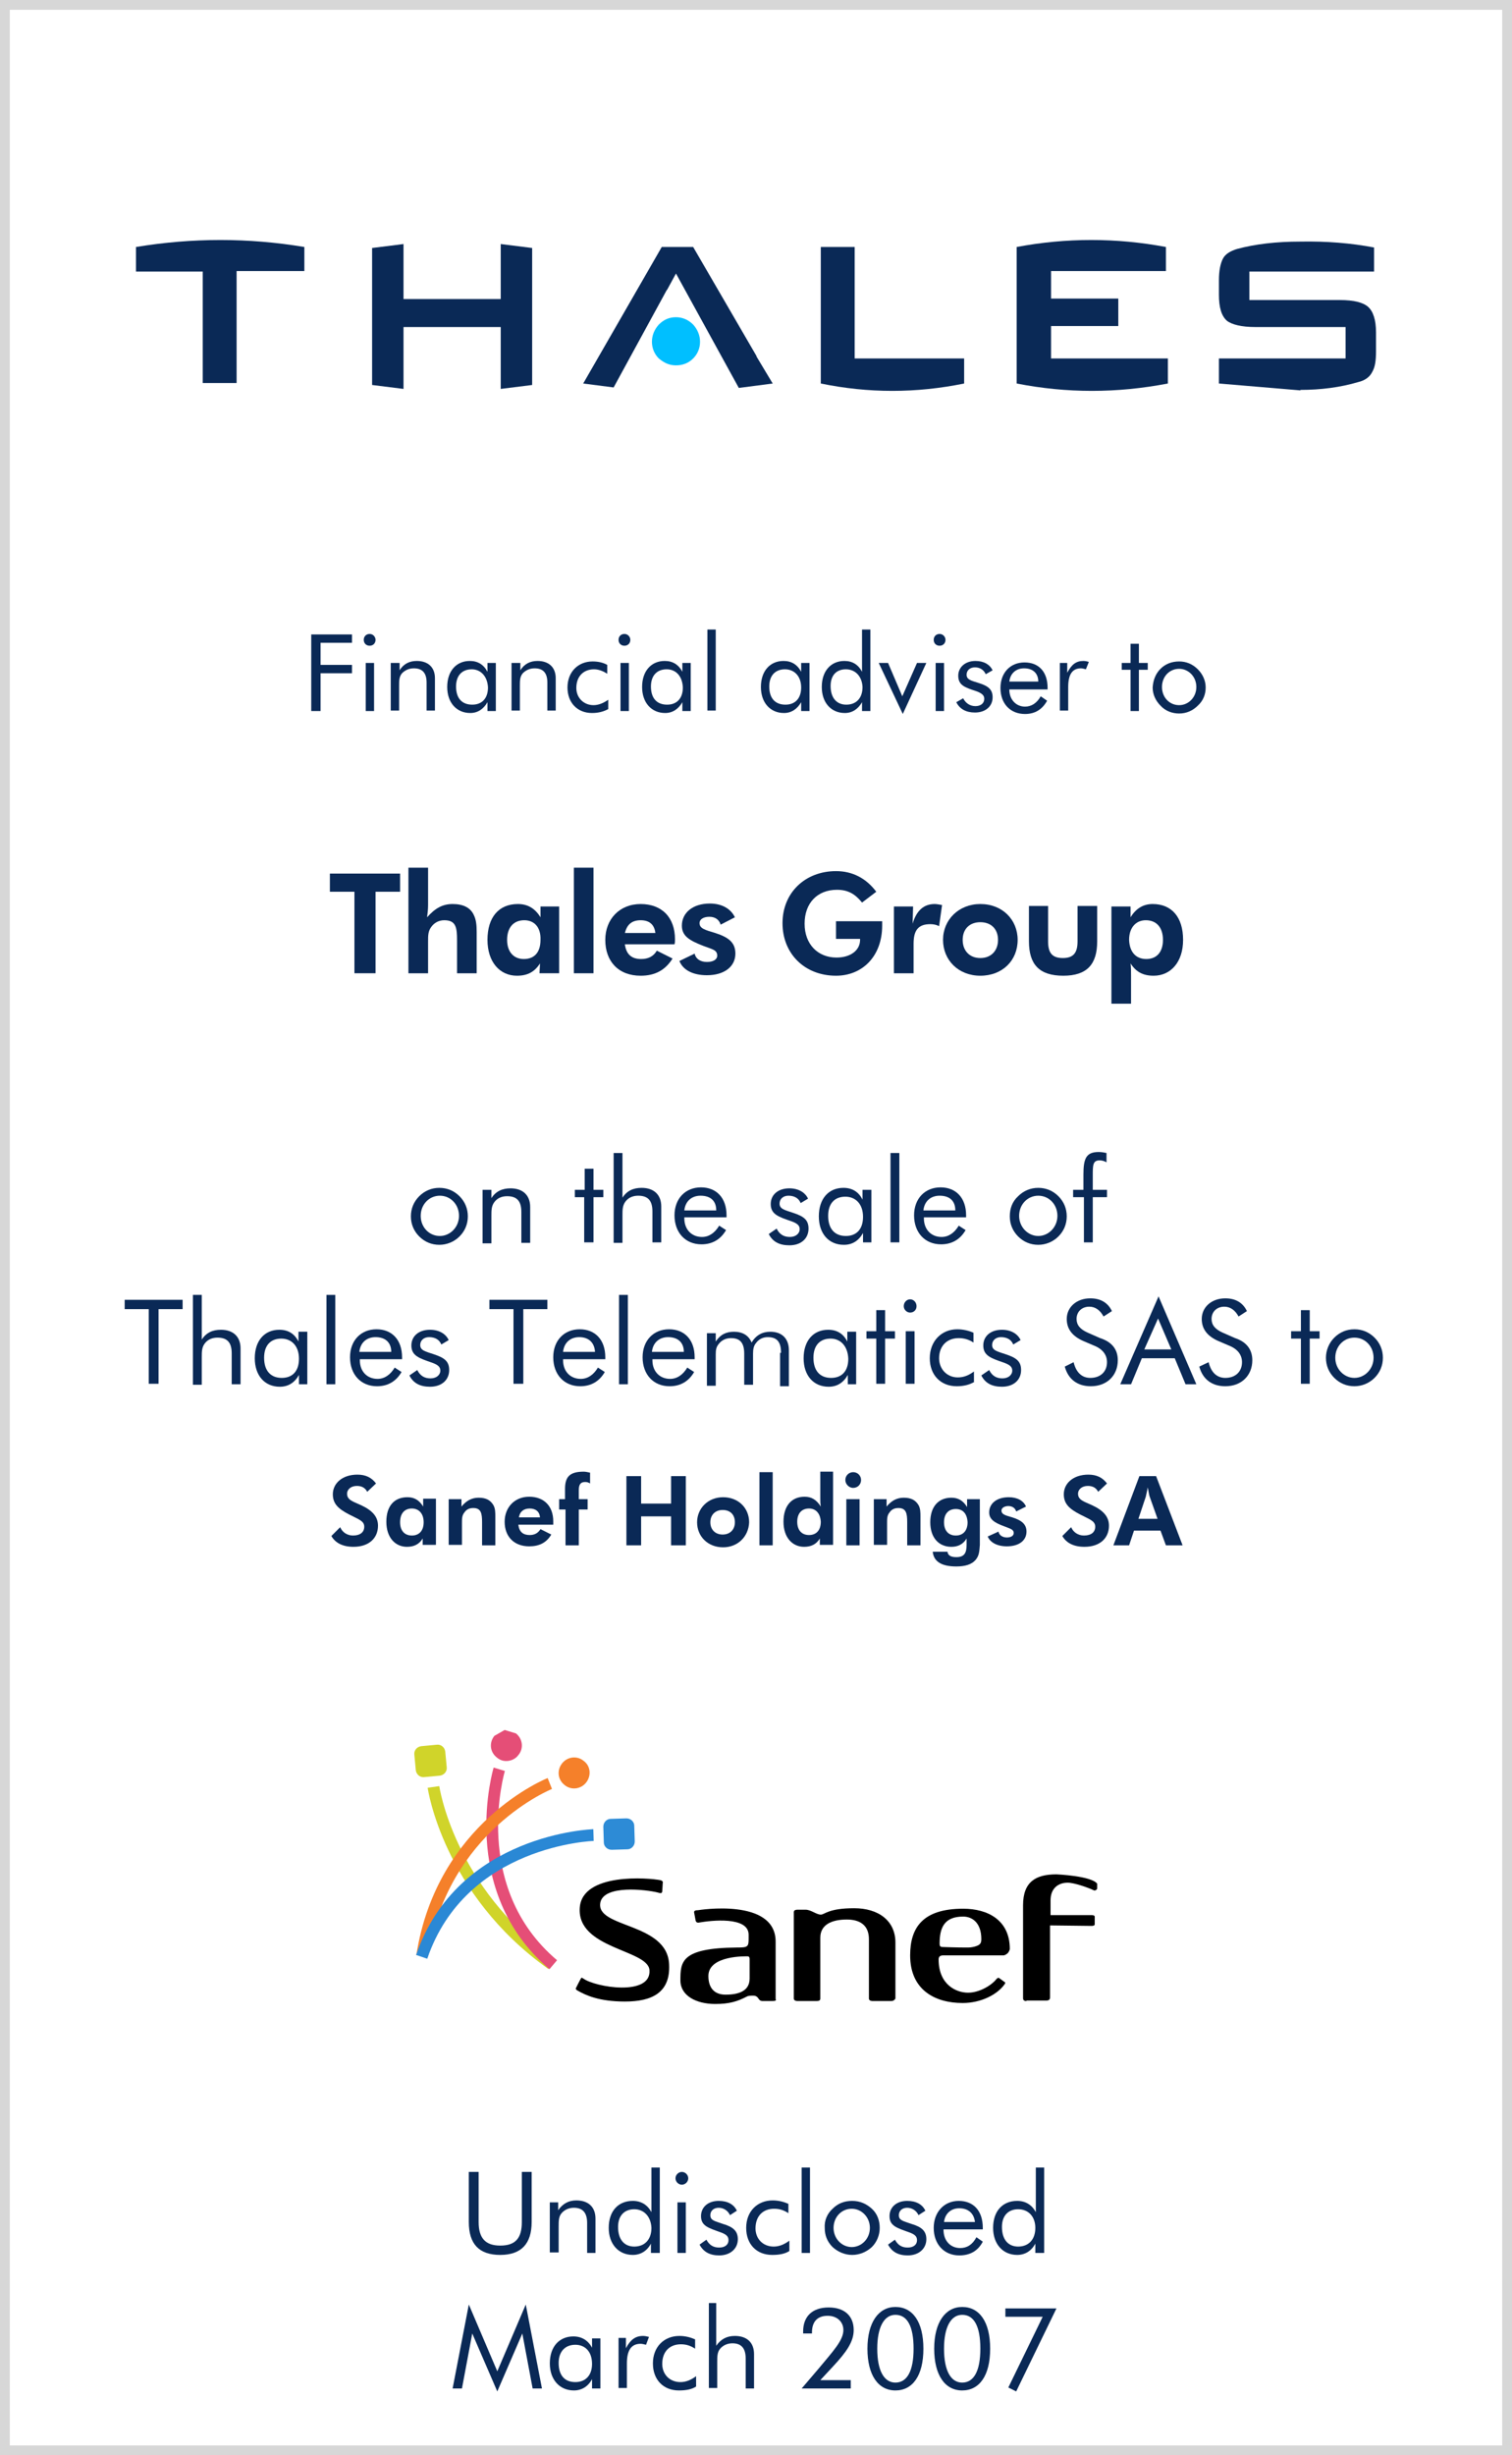 <?xml version="1.0" encoding="utf-8"?>
<!-- Generator: Adobe Illustrator 20.1.0, SVG Export Plug-In . SVG Version: 6.00 Build 0)  -->
<svg version="1.1" id="Layer_1" xmlns="http://www.w3.org/2000/svg" xmlns:xlink="http://www.w3.org/1999/xlink" x="0px" y="0px"
	 viewBox="0 0 308 500" style="enable-background:new 0 0 308 500;" xml:space="preserve">
<style type="text/css">
	.st0{fill:#5CB130;}
	.st1{fill:#0A2956;}
	.st2{fill:#D7D7D7;}
	.st3{fill:#A9AAAC;}
	.st4{fill:#E32119;}
	.st5{fill-rule:evenodd;clip-rule:evenodd;fill:none;}
	.st6{fill:#00294B;}
	.st7{fill:#918F90;}
	.st8{fill:#929497;}
	.st9{fill:#D2CFCE;}
	.st10{fill:none;stroke:#FFFFFF;stroke-width:0.199;stroke-linecap:square;stroke-linejoin:round;}
	.st11{fill:#C8CCD2;}
	.st12{fill:none;stroke:#FFFFFF;stroke-width:0.532;}
	.st13{fill:none;stroke:#075C93;stroke-width:1.728;}
	.st14{fill:#FFFFFF;}
	.st15{fill:none;stroke:#FFFFFF;stroke-width:0.731;}
	.st16{fill:#075C93;}
	.st17{fill:#37276E;}
	.st18{fill:#F49D07;}
	.st19{fill:#FDCA05;}
	.st20{fill:#EA6312;}
	.st21{fill:#8F1357;}
	.st22{fill:#EB690B;}
	.st23{clip-path:url(#SVGID_2_);fill:#A2A2A2;}
	.st24{clip-path:url(#SVGID_2_);fill:#FFFFFF;}
	.st25{clip-path:url(#SVGID_2_);fill:#E20613;}
	.st26{clip-path:url(#SVGID_2_);fill:#1D1D1B;}
	.st27{clip-path:url(#SVGID_2_);fill:none;stroke:#1D1D1B;stroke-width:0.642;}
	.st28{fill:#00275F;}
	.st29{fill:#EE1A2F;}
	.st30{fill:#0B6FAB;}
	.st31{fill:#7D7D7D;}
	.st32{fill:#B63532;}
	.st33{fill-rule:evenodd;clip-rule:evenodd;fill:#B11F46;}
	.st34{fill-rule:evenodd;clip-rule:evenodd;fill:#007ABA;}
	.st35{fill-rule:evenodd;clip-rule:evenodd;fill:#A8B5C2;}
	.st36{fill-rule:evenodd;clip-rule:evenodd;fill:#00ADEA;}
	.st37{fill:#A8B5C2;}
	.st38{fill-rule:evenodd;clip-rule:evenodd;fill:#B11117;}
	.st39{fill:#06377B;}
	.st40{fill:#004188;}
	.st41{fill-rule:evenodd;clip-rule:evenodd;fill:#C61032;}
	.st42{fill-rule:evenodd;clip-rule:evenodd;fill:#FFFFFF;}
	.st43{fill:none;stroke:#FFFFFF;stroke-width:0.404;stroke-miterlimit:10;}
	.st44{fill:#838283;}
	.st45{fill:#58595B;}
	.st46{fill:#00AEEF;}
	.st47{fill:#4D4D4E;}
	.st48{fill:#D2D3D4;}
	.st49{fill:#939598;}
	.st50{fill:#283658;}
	.st51{fill:#003E76;}
	.st52{fill:#92A6B1;}
	.st53{fill:#231F20;}
	.st54{clip-path:url(#SVGID_4_);}
	.st55{clip-path:url(#SVGID_8_);}
	.st56{clip-path:url(#SVGID_12_);}
	.st57{clip-path:url(#SVGID_16_);}
	.st58{clip-path:url(#SVGID_20_);}
	.st59{clip-path:url(#SVGID_24_);}
	.st60{clip-path:url(#SVGID_28_);}
	.st61{clip-path:url(#SVGID_32_);}
	.st62{clip-path:url(#SVGID_36_);}
	.st63{fill:#004990;}
	.st64{fill:#696566;}
	.st65{fill:#B49759;}
	.st66{fill:#003769;}
	.st67{fill:#1C91FF;}
	.st68{fill:#FF0F00;}
	.st69{fill:#ABF7FF;}
	.st70{fill:none;stroke:#0A2956;stroke-width:0.921;stroke-miterlimit:10;}
	.st71{fill-rule:evenodd;clip-rule:evenodd;fill:#00539E;}
	.st72{fill-rule:evenodd;clip-rule:evenodd;fill:#6CA2C2;}
	.st73{fill:none;stroke:#00539E;stroke-width:7.652984e-02;stroke-miterlimit:10;}
	.st74{fill:#0098D7;}
	.st75{fill:none;stroke:#0098D7;stroke-width:0.23;stroke-miterlimit:10;}
	.st76{fill:#00539E;}
	.st77{fill:none;stroke:#00539E;stroke-width:0.23;stroke-miterlimit:10;}
	.st78{fill-rule:evenodd;clip-rule:evenodd;}
	.st79{fill-rule:evenodd;clip-rule:evenodd;fill:#63645B;}
	.st80{fill-rule:evenodd;clip-rule:evenodd;fill:#215FA0;}
	.st81{fill:#C72F2F;}
	.st82{fill-rule:evenodd;clip-rule:evenodd;fill:#C00030;}
	.st83{fill:none;stroke:#C00030;stroke-width:1.009;stroke-miterlimit:10;}
	.st84{fill-rule:evenodd;clip-rule:evenodd;fill:#EF8711;}
	.st85{fill:none;stroke:#000000;stroke-width:1.211;stroke-linecap:round;stroke-linejoin:round;stroke-miterlimit:10;}
	.st86{fill:#666666;}
	.st87{fill:none;stroke:#666666;stroke-width:1.211;stroke-miterlimit:10;}
	.st88{fill-rule:evenodd;clip-rule:evenodd;fill:#0A2956;}
	.st89{fill-rule:evenodd;clip-rule:evenodd;fill:#00BFFF;}
	.st90{fill-rule:evenodd;clip-rule:evenodd;fill:#E54E77;}
	.st91{fill-rule:evenodd;clip-rule:evenodd;fill:#F5802A;}
	.st92{fill:none;stroke:#D0D42A;stroke-width:2.392;stroke-miterlimit:10;}
	.st93{fill:none;stroke:#E54E77;stroke-width:2.392;stroke-miterlimit:10;}
	.st94{fill:none;stroke:#F5802A;stroke-width:2.392;stroke-miterlimit:10;}
	.st95{fill:none;stroke:#2A88D5;stroke-width:2.392;stroke-miterlimit:10;}
	.st96{fill-rule:evenodd;clip-rule:evenodd;fill:#D0D42A;}
	.st97{fill-rule:evenodd;clip-rule:evenodd;fill:#2D8BD6;}
	.st98{fill:#3D4D64;}
	.st99{fill-rule:evenodd;clip-rule:evenodd;fill:url(#SVGID_39_);}
	.st100{fill-rule:evenodd;clip-rule:evenodd;fill:#FF0000;}
	.st101{fill:none;stroke:#333333;stroke-width:2.007;stroke-miterlimit:10;}
	.st102{fill-rule:evenodd;clip-rule:evenodd;fill:#C7AC29;}
	.st103{fill:none;stroke:#0A2956;stroke-width:0.963;stroke-linejoin:bevel;stroke-miterlimit:10;}
	.st104{fill-rule:evenodd;clip-rule:evenodd;fill:#C13D26;}
	.st105{fill-rule:evenodd;clip-rule:evenodd;fill:#3C3BBA;}
	.st106{fill:none;stroke:#FFFFFF;stroke-width:0.245;stroke-linejoin:bevel;stroke-miterlimit:10;}
	.st107{fill-rule:evenodd;clip-rule:evenodd;fill:#BFC6E0;}
	.st108{fill-rule:evenodd;clip-rule:evenodd;fill:#788BBC;}
	.st109{fill-rule:evenodd;clip-rule:evenodd;fill:#004990;}
	.st110{fill-rule:evenodd;clip-rule:evenodd;fill:#E03127;}
	.st111{fill:none;stroke:#FFFFFF;stroke-width:0.508;stroke-miterlimit:10;}
	.st112{fill-rule:evenodd;clip-rule:evenodd;fill:#2F243A;}
	.st113{fill-rule:evenodd;clip-rule:evenodd;fill:#96061E;}
	.st114{fill:#453972;}
	.st115{fill-rule:evenodd;clip-rule:evenodd;fill:#657199;}
	.st116{fill-rule:evenodd;clip-rule:evenodd;fill:#0E1428;}
	.st117{fill-rule:evenodd;clip-rule:evenodd;fill:#283658;}
	.st118{fill:none;}
	.st119{fill:#0051A5;}
	.st120{fill:#9C969C;}
	.st121{fill:#CE1141;}
	.st122{fill:none;stroke:#1E2D52;stroke-width:1.134;stroke-linejoin:bevel;stroke-miterlimit:10;}
	.st123{fill:url(#SVGID_40_);}
	.st124{fill:url(#SVGID_41_);}
	.st125{fill-rule:evenodd;clip-rule:evenodd;fill:#B1B1B1;}
	.st126{fill-rule:evenodd;clip-rule:evenodd;fill:#76ADC0;}
	.st127{fill:#70706F;}
	.st128{fill:#71706F;}
	.st129{fill:#1D1D1B;}
	.st130{fill:none;stroke:#1D1D1B;stroke-width:0.1;stroke-miterlimit:10;}
	.st131{fill:#01B0C0;}
	.st132{fill:#01ACF0;}
	.st133{fill:#0FB48C;}
	.st134{fill:#59595B;}
</style>
<g>
	<path class="st1" d="M97.5,442.3v10.2c0,3.3,1.4,4.8,4.4,4.8c3.1,0,4.4-1.5,4.4-4.8v-10.2h2v10.2c0,4.4-2.1,6.7-6.4,6.7
		c-4.3,0-6.4-2.2-6.4-6.7v-10.2H97.5z"/>
	<path class="st1" d="M112,448.5h1.7v1.6c0.9-1.3,2.1-2,3.7-2c2.4,0,3.9,1.3,3.9,3.7v7h-1.7v-6.1c0-2.1-0.9-3.1-2.7-3.1
		c-1,0-1.9,0.4-2.5,1.1c-0.6,0.7-0.6,1.6-0.6,2.7v5.3H112V448.5z"/>
	<path class="st1" d="M134.3,458.8h-1.7v-1.9c-0.8,1.5-2.1,2.3-3.7,2.3c-2.9,0-4.9-2.2-4.9-5.5c0-3.5,2-5.5,4.9-5.5
		c1.7,0,3,0.8,3.8,2.3v-9.1h1.7V458.8z M129.2,449.9c-2,0-3.3,1.3-3.3,3.6c0,2.6,1.3,4,3.3,4c2.1,0,3.5-1.4,3.5-3.8
		C132.6,451.4,131.2,449.9,129.2,449.9z"/>
	<path class="st1" d="M138.9,442.3c0.7,0,1.3,0.6,1.3,1.3c0,0.7-0.6,1.3-1.3,1.3c-0.7,0-1.3-0.6-1.3-1.3
		C137.6,442.9,138.2,442.3,138.9,442.3z M138,448.5h1.7v10.3H138V448.5z"/>
	<path class="st1" d="M143.9,456.1c0.6,1.1,1.4,1.6,2.6,1.6s1.9-0.6,1.9-1.5c0-0.8-0.5-1.2-1.6-1.6c-2.5-0.9-4-1.3-4-3.3
		c0-1.8,1.4-3.1,3.6-3.1c1.8,0,3.1,0.7,3.7,2l-1.4,0.9c-0.4-0.9-1.3-1.5-2.3-1.5c-1,0-1.7,0.6-1.7,1.5c0,1.1,0.9,1.2,2.6,1.8
		c2,0.6,3,1.4,3,3.1c0,1.9-1.5,3.3-3.8,3.3c-1.9,0-3.2-0.7-4-2.2L143.9,456.1z"/>
	<path class="st1" d="M160.8,458.4c-0.9,0.6-2.1,0.8-3.5,0.8c-3.2,0-5.3-2.2-5.3-5.5c0-3.4,2.3-5.6,5.4-5.6c1.2,0,2.3,0.3,3.2,0.7
		v1.9c-0.9-0.6-1.8-0.9-2.9-0.9c-2.3,0-3.8,1.5-3.8,4c0,2.1,1.5,3.7,3.7,3.7c1.1,0,2.1-0.4,3.2-1.2V458.4z"/>
	<path class="st1" d="M163.3,441.4h1.7v17.4h-1.7V441.4z"/>
	<path class="st1" d="M169.6,449.8c1.1-1.1,2.4-1.6,4-1.6s2.9,0.6,4,1.6c1.1,1,1.6,2.4,1.6,3.9c0,1.5-0.6,2.9-1.6,3.9
		c-1.1,1-2.5,1.6-4,1.6c-1.5,0-2.9-0.6-4-1.6c-1.1-1.1-1.6-2.4-1.6-3.9C167.9,452.2,168.5,450.8,169.6,449.8z M173.5,457.6
		c2,0,3.7-1.7,3.7-3.9c0-2.2-1.7-3.9-3.7-3.9c-2.1,0-3.7,1.7-3.7,3.9C169.8,455.9,171.5,457.6,173.5,457.6z"/>
	<path class="st1" d="M182.3,456.1c0.6,1.1,1.4,1.6,2.6,1.6s1.9-0.6,1.9-1.5c0-0.8-0.5-1.2-1.6-1.6c-2.5-0.9-4-1.3-4-3.3
		c0-1.8,1.4-3.1,3.6-3.1c1.8,0,3.1,0.7,3.7,2l-1.4,0.9c-0.4-0.9-1.3-1.5-2.3-1.5c-1,0-1.7,0.6-1.7,1.5c0,1.1,0.9,1.2,2.6,1.8
		c2,0.6,3,1.4,3,3.1c0,1.9-1.5,3.3-3.8,3.3c-1.9,0-3.2-0.7-4-2.2L182.3,456.1z"/>
	<path class="st1" d="M192.2,453.9v0.2c0,2.2,1.4,3.7,3.4,3.7c1.4,0,2.5-0.7,3.3-2.2l1.3,0.9c-1,1.9-2.6,2.8-4.8,2.8
		c-3.1,0-5.2-2.3-5.2-5.6c0-3.2,2.1-5.5,5.1-5.5c3,0,4.9,2,4.9,5.5v0.3H192.2z M195.4,449.7c-1.7,0-2.9,1.1-3.1,2.8h6.3
		C198.4,450.7,197.2,449.7,195.4,449.7z"/>
	<path class="st1" d="M212.6,458.8h-1.7v-1.9c-0.8,1.5-2.1,2.3-3.7,2.3c-2.9,0-4.9-2.2-4.9-5.5c0-3.5,2-5.5,4.9-5.5
		c1.7,0,3,0.8,3.8,2.3v-9.1h1.7V458.8z M207.4,449.9c-2,0-3.3,1.3-3.3,3.6c0,2.6,1.3,4,3.3,4c2.1,0,3.5-1.4,3.5-3.8
		C210.9,451.4,209.5,449.9,207.4,449.9z"/>
</g>
<g>
	<path class="st1" d="M96.2,475.2l-2.1,11.2h-1.9l3.3-17.1l5.8,13.6l5.8-13.6l3.3,17.1h-1.9l-2.1-11.2l-5.1,11.8L96.2,475.2z"/>
	<path class="st1" d="M122.3,486.4h-1.7v-1.9c-0.8,1.5-2.1,2.3-3.7,2.3c-2.9,0-4.9-2.2-4.9-5.5c0-3.5,2-5.5,4.8-5.5
		c1.7,0,3,0.8,3.8,2.3v-1.9h1.7V486.4z M117.2,477.5c-2.1,0-3.4,1.4-3.4,3.7c0,2.5,1.2,3.9,3.4,3.9c2.1,0,3.4-1.4,3.4-3.7
		C120.6,478.9,119.2,477.5,117.2,477.5z"/>
	<path class="st1" d="M125.9,476.1h1.6v2.1c0.9-1.7,1.9-2.5,3.5-2.5c0.4,0,0.8,0.1,1.2,0.2l-0.6,1.6c-0.4-0.1-0.8-0.2-1.1-0.2
		c-1.9,0-2.8,1.3-2.8,4v5h-1.7V476.1z"/>
	<path class="st1" d="M141.8,486c-0.9,0.6-2.1,0.8-3.5,0.8c-3.2,0-5.3-2.2-5.3-5.5c0-3.4,2.3-5.6,5.4-5.6c1.2,0,2.3,0.3,3.2,0.7v1.9
		c-0.9-0.6-1.8-0.9-2.9-0.9c-2.3,0-3.8,1.5-3.8,4c0,2.1,1.5,3.7,3.7,3.7c1.1,0,2.1-0.4,3.2-1.2V486z"/>
	<path class="st1" d="M144.2,469h1.7v8.7c0.9-1.3,2.1-2,3.8-2c2.4,0,3.9,1.3,3.9,3.7v7h-1.7v-6.1c0-2.1-0.9-3.1-2.7-3.1
		c-1,0-1.9,0.4-2.5,1.1c-0.6,0.7-0.6,1.6-0.6,2.7v5.3h-1.7V469z"/>
	<path class="st1" d="M173.2,486.4h-9.9l3.5-4.1c2.9-3.5,5-5.7,5-7.8c0-1.7-1.3-2.9-3.2-2.9c-2.1,0-3.2,1.2-3.2,3.4v0.2h-1.8
		c0-0.1,0-0.3,0-0.4c0-3.1,1.9-4.9,5.2-4.9c3.2,0,5.1,1.7,5.1,4.6c0,2.4-1.5,4.5-4.2,7.4l-2.6,2.8h6.2V486.4z"/>
	<path class="st1" d="M176.7,478.3c0-5.4,2.3-8.5,5.7-8.5c3.5,0,5.7,3,5.7,8.5s-2.2,8.5-5.7,8.5
		C178.9,486.8,176.7,483.7,176.7,478.3z M186.1,478.3c0-4.6-1.3-6.9-3.7-6.9c-2.3,0-3.7,2.5-3.7,6.9c0,4.5,1.4,6.9,3.7,6.9
		C184.8,485.2,186.1,482.8,186.1,478.3z"/>
	<path class="st1" d="M190.3,478.3c0-5.4,2.3-8.5,5.7-8.5c3.5,0,5.7,3,5.7,8.5s-2.2,8.5-5.7,8.5
		C192.5,486.8,190.3,483.7,190.3,478.3z M199.7,478.3c0-4.6-1.3-6.9-3.7-6.9c-2.3,0-3.7,2.5-3.7,6.9c0,4.5,1.4,6.9,3.7,6.9
		C198.4,485.2,199.7,482.8,199.7,478.3z"/>
	<path class="st1" d="M212.4,471.8h-7.6v-1.7h10.4L207,487l-1.6-0.8L212.4,471.8z"/>
</g>
<g>
	<path class="st1" d="M76.5,198.2h-4.3v-16.6h-5v-3.7h14.3v3.7h-5V198.2z"/>
	<path class="st1" d="M83.3,176.7h3.9v7.6c0,0.9-0.1,1.7-0.2,2.5c1.6-1.8,3.1-2.7,5.2-2.7c2.1,0,3.6,0.7,4.3,2.2
		c0.5,1,0.6,2.1,0.6,3.5v8.4h-4v-6.7c0-2.6-0.2-4.1-2.6-4.1c-1.1,0-2,0.5-2.6,1.3c-0.7,0.9-0.7,1.8-0.7,3v6.5h-4V176.7z"/>
	<path class="st1" d="M109.9,198.2l0.1-2c-1.1,1.7-2.5,2.5-4.7,2.5c-3.5,0-6-2.8-6-7.3c0-4.6,2.3-7.3,6.2-7.3c2,0,3.5,0.9,4.6,2.7
		v-2.2h3.8v13.6H109.9z M106.8,187.4c-2.2,0-3.5,1.5-3.5,4c0,2.4,1.3,3.9,3.4,3.9c2.2,0,3.4-1.4,3.4-3.9
		C110.2,188.8,108.8,187.4,106.8,187.4z"/>
	<path class="st1" d="M116.9,176.7h4v21.5h-4V176.7z"/>
	<path class="st1" d="M127.3,192.4c0.3,2,1.4,2.9,3.3,2.9c1.4,0,2.5-0.5,3.2-1.7l3.2,1.6c-1.5,2.4-3.6,3.5-6.5,3.5
		c-4.5,0-7.2-2.9-7.2-7.3c0-4.2,2.9-7.3,7.2-7.3c4.3,0,7,2.7,7,7.2c0,0.3,0,0.7-0.1,1H127.3z M130.5,187.4c-1.8,0-2.8,0.9-3.2,2.6
		h6.2C133.3,188.3,132.3,187.4,130.5,187.4z"/>
	<path class="st1" d="M141.5,194.2c0.2,1,1.1,1.7,2.5,1.7c1.3,0,2.1-0.5,2.1-1.3c0-1.2-1.1-1.3-2.9-2c-2.8-1.1-4.3-2-4.3-4.1
		c0-2.6,2.2-4.5,5.7-4.5c2.5,0,4.3,1.1,5.1,2.8l-2.9,1.5c-0.3-1-1.1-1.6-2.3-1.6c-1.2,0-2,0.5-2,1.3c0,1.1,1.2,1.4,3.2,2
		c2.8,0.9,4.1,2,4.1,4.2c0,2.6-2.2,4.4-5.8,4.4c-2.9,0-4.9-1.1-5.6-2.9L141.5,194.2z"/>
	<path class="st1" d="M179.7,187.5c0,0.3,0,0.7,0,1c0,6.2-4,10.2-9.4,10.2c-6.4,0-10.9-4.5-10.9-10.7c0-6.2,4.6-10.6,10.9-10.6
		c3.3,0,6.1,1.4,8.2,4.2l-2.9,2.2c-1.3-1.6-2.7-2.6-5.1-2.6c-4,0-6.6,2.7-6.6,6.9c0,4.2,2.7,6.9,6.5,6.9c2.9,0,4.8-1.5,4.8-3.6v-0.2
		h-4.9v-3.6H179.7z"/>
	<path class="st1" d="M190.4,184.1c0.4,0,0.9,0.1,1.5,0.2l-0.6,4.3c-0.6-0.3-1.2-0.4-1.8-0.4c-2.5,0-3.4,1.3-3.4,4v6h-4v-13.6h3.9
		l-0.1,3.5C186.7,185.4,188.2,184.1,190.4,184.1z"/>
	<path class="st1" d="M199.7,198.7c-4.5,0-7.6-3.2-7.6-7.3s3.2-7.3,7.6-7.3c4.5,0,7.6,3.2,7.6,7.3
		C207.3,195.6,204.2,198.7,199.7,198.7z M199.7,187.8c-2.2,0-3.6,1.4-3.6,3.6c0,2.2,1.4,3.7,3.6,3.7c2.2,0,3.6-1.5,3.6-3.7
		C203.3,189.2,201.9,187.8,199.7,187.8z"/>
	<path class="st1" d="M213.5,191.7c0,2.2,0.7,3.4,3,3.4c2.2,0,3-1.1,3-3.4v-7.2h4v7.2c0,4.7-2.1,7-6.9,7c-4.9,0-7-2.3-7-7v-7.2h3.9
		V191.7z"/>
	<path class="st1" d="M226.5,184.6h3.8v2.2c1.1-1.8,2.6-2.7,4.5-2.7c3.9,0,6.2,2.7,6.2,7.3c0,4.5-2.5,7.3-6,7.3
		c-2.2,0-3.6-0.8-4.7-2.5c0.1,0.8,0.1,1.6,0.1,2.5v5.7h-4V184.6z M233.5,195.3c2.2,0,3.4-1.5,3.4-3.9c0-2.5-1.3-4-3.5-4
		c-2,0-3.4,1.5-3.4,4C230.1,193.9,231.4,195.3,233.5,195.3z"/>
</g>
<g>
	<path class="st1" d="M69.3,311c0.4,1,1.4,1.7,2.6,1.7c1.5,0,2.3-0.7,2.3-1.8c0-1.2-1.2-1.5-3.1-2.5c-2.1-1.1-3.3-2.1-3.3-4.1
		c0-2.2,1.9-4,5-4c1.7,0,2.9,0.6,3.8,1.8l-1.8,1.7c-0.4-0.8-1.1-1.2-2.1-1.2c-1.2,0-2,0.7-2,1.6c0,1.3,1.3,1.6,2.8,2.3
		c2.4,1.1,3.5,2.4,3.5,4.2c0,2.5-1.8,4.3-5,4.3c-2.2,0-3.7-0.8-4.5-2.2L69.3,311z"/>
	<path class="st1" d="M86.1,314.7l0-1.4c-0.7,1.2-1.8,1.7-3.2,1.7c-2.4,0-4.2-1.9-4.2-5.1c0-3.2,1.6-5,4.3-5c1.4,0,2.4,0.6,3.2,1.9
		v-1.6h2.6v9.4H86.1z M83.9,307.2c-1.5,0-2.4,1-2.4,2.8c0,1.7,0.9,2.7,2.4,2.7c1.5,0,2.4-1,2.4-2.7
		C86.3,308.2,85.3,307.2,83.9,307.2z"/>
	<path class="st1" d="M91.4,305.3H94v1.5c1-1.2,2.1-1.8,3.5-1.8c1.5,0,2.4,0.5,3,1.5c0.4,0.7,0.4,1.5,0.4,2.4v5.8h-2.7V310
		c0-1.8-0.2-2.9-1.8-2.9c-0.8,0-1.4,0.3-1.8,0.9c-0.5,0.6-0.5,1.3-0.5,2.1v4.5h-2.7V305.3z"/>
	<path class="st1" d="M105.6,310.6c0.2,1.4,1,2,2.3,2c1,0,1.7-0.4,2.2-1.2l2.2,1.1c-1,1.7-2.5,2.4-4.5,2.4c-3.1,0-5-2-5-5
		c0-2.9,2-5.1,5-5.1c3,0,4.9,1.9,4.9,5c0,0.2,0,0.5,0,0.7H105.6z M107.9,307.2c-1.2,0-2,0.6-2.2,1.8h4.3
		C109.9,307.8,109.1,307.2,107.9,307.2z"/>
	<path class="st1" d="M115.1,307.4h-1.2v-2.1h1.2v-2.1c0-2.5,1-3.5,3.8-3.5c0.4,0,0.8,0.1,1.3,0.2v2.2c-0.3-0.2-0.6-0.3-1-0.3
		c-1,0-1.3,0.6-1.3,1.7v1.8h1.8v2.1h-1.8v7.3h-2.7V307.4z"/>
	<path class="st1" d="M127.6,300.6h3v5.6h6.1v-5.6h3v14.1h-3v-5.9h-6.1v5.9h-3V300.6z"/>
	<path class="st1" d="M147.3,315.1c-3.1,0-5.3-2.2-5.3-5.1c0-2.8,2.2-5.1,5.3-5.1c3.1,0,5.3,2.2,5.3,5.1
		C152.5,312.9,150.3,315.1,147.3,315.1z M147.2,307.5c-1.5,0-2.5,1-2.5,2.5c0,1.5,1,2.5,2.5,2.5s2.5-1,2.5-2.5
		C149.7,308.5,148.8,307.5,147.2,307.5z"/>
	<path class="st1" d="M154.7,299.8h2.7v14.9h-2.7V299.8z"/>
	<path class="st1" d="M167,314.7l0-1.4c-0.7,1.2-1.8,1.7-3.2,1.7c-2.4,0-4.2-1.9-4.2-5.1c0-3.2,1.6-5.1,4.3-5.1c1.4,0,2.4,0.6,3.3,2
		c-0.1-0.6-0.1-1.1-0.1-1.7v-5.4h2.6v14.9H167z M164.8,307.2c-1.5,0-2.4,1-2.4,2.7c0,1.7,0.9,2.7,2.4,2.7s2.4-1,2.4-2.7
		C167.1,308.2,166.2,307.2,164.8,307.2z"/>
	<path class="st1" d="M173.8,299.8c0.9,0,1.6,0.7,1.6,1.6c0,0.9-0.7,1.6-1.6,1.6c-0.9,0-1.6-0.8-1.6-1.6
		C172.2,300.5,172.9,299.8,173.8,299.8z M172.4,305.3h2.7v9.4h-2.7V305.3z"/>
	<path class="st1" d="M177.9,305.3h2.7v1.5c1-1.2,2.1-1.8,3.5-1.8c1.5,0,2.4,0.5,3,1.5c0.4,0.7,0.4,1.5,0.4,2.4v5.8h-2.7V310
		c0-1.8-0.2-2.9-1.8-2.9c-0.8,0-1.4,0.3-1.8,0.9c-0.5,0.6-0.5,1.3-0.5,2.1v4.5h-2.7V305.3z"/>
	<path class="st1" d="M198.7,317.7c-0.8,0.9-2.1,1.3-3.9,1.3c-3,0-4.6-1-4.8-3h3c0.1,0.7,0.6,1.1,1.8,1.1c1.6,0,2.1-0.8,2.1-2.5
		v-1.3c-0.7,1.2-1.8,1.7-3.1,1.7c-2.6,0-4.3-1.9-4.3-5c0-3.1,1.6-5,4.3-5c1.4,0,2.4,0.6,3.2,1.9v-1.6h2.6v9.3
		C199.5,315.8,199.5,316.8,198.7,317.7z M194.7,307.3c-1.5,0-2.4,1-2.4,2.7c0,1.7,0.9,2.7,2.4,2.7c1.5,0,2.4-1,2.4-2.7
		C197,308.2,196.1,307.3,194.7,307.3z"/>
	<path class="st1" d="M203.4,311.9c0.1,0.7,0.8,1.2,1.7,1.2c0.9,0,1.4-0.4,1.4-0.9c0-0.8-0.8-0.9-2-1.4c-1.9-0.7-3-1.4-3-2.8
		c0-1.8,1.5-3.1,4-3.1c1.7,0,3,0.7,3.5,1.9l-2,1c-0.2-0.7-0.8-1.1-1.6-1.1c-0.8,0-1.4,0.4-1.4,0.9c0,0.8,0.8,1,2.2,1.4
		c1.9,0.6,2.9,1.4,2.9,2.9c0,1.8-1.5,3-4,3c-2,0-3.4-0.8-3.9-2L203.4,311.9z"/>
	<path class="st1" d="M218.2,311c0.4,1,1.4,1.7,2.6,1.7c1.5,0,2.3-0.7,2.3-1.8c0-1.2-1.2-1.5-3.1-2.5c-2.1-1.1-3.3-2.1-3.3-4.1
		c0-2.2,1.9-4,5-4c1.7,0,2.9,0.6,3.8,1.8l-1.8,1.7c-0.4-0.8-1.1-1.2-2.1-1.2c-1.2,0-2,0.7-2,1.6c0,1.3,1.3,1.6,2.8,2.3
		c2.4,1.1,3.5,2.4,3.5,4.2c0,2.5-1.8,4.3-5,4.3c-2.2,0-3.7-0.8-4.5-2.2L218.2,311z"/>
	<path class="st1" d="M232.1,300.6h3.4l5.4,14.1h-3.4l-1.1-3H231l-1,3h-3.2L232.1,300.6z M234.2,304.8c-0.1-0.2-0.2-0.9-0.4-1.9
		c-0.2,1.1-0.4,1.8-0.4,1.9l-1.5,4.5h3.9L234.2,304.8z"/>
</g>
<g>
	<path class="st88" d="M196.4,73v5.1c-9.8,2-19.5,2-29.2,0V50.3h6.9V73H196.4"/>
	<path class="st88" d="M27.7,50.3c11.5-1.9,22.9-1.9,34.3,0v4.9H48.2v22.8h-6.9V55.3H27.7V50.3"/>
	<path class="st88" d="M237.9,73v5.1c-10.4,2-20.6,2-30.8,0V50.3c10.1-1.9,20.3-1.9,30.4,0v4.9h-23.4v5.6h13.7v5.6h-13.7V73H237.9"
		/>
	<path class="st89" d="M142.6,69.6c0,1.3-0.5,2.5-1.4,3.4c-1,1-2.2,1.4-3.5,1.4c-1.4,0-2.4-0.5-3.5-1.4c-0.9-0.9-1.4-2.1-1.4-3.4
		c0-1.3,0.5-2.5,1.4-3.5c1-1,2.1-1.5,3.5-1.5c1.3,0,2.5,0.5,3.5,1.5C142.1,67.1,142.6,68.3,142.6,69.6"/>
	<polyline class="st88" points="102,60.9 82.2,60.9 82.2,49.7 75.8,50.5 75.8,78.4 82.2,79.2 82.2,66.6 102,66.6 102,79.2 
		108.4,78.4 108.4,50.5 102,49.7 102,60.9 	"/>
	<polyline class="st88" points="137.7,55.7 150.5,79 157.4,78.1 154.1,72.6 154.1,72.5 141.2,50.3 134.8,50.3 118.8,78.1 125,78.9 
		135.8,59.1 135.9,59 137.7,55.7 	"/>
	<path class="st88" d="M254.5,61.2v-5.9h25.4v-4.9c-4.7-0.9-9.7-1.3-15-1.2c-4.9,0-9.2,0.5-12.9,1.5c-1.3,0.4-2.4,1-2.9,2
		c-0.5,1-0.8,2.4-0.8,4.4V60c0,2.6,0.5,4.3,1.6,5.3c1,0.8,3,1.3,5.8,1.3h18.4V73h-25.8v5.1l16.6,1.4v-0.1c4.1,0,8.1-0.5,11.8-1.6
		c1.3-0.3,2.3-1,2.8-2c0.6-1,0.8-2.3,0.8-4.3v-3.8c0-2.6-0.6-4.3-1.6-5.2c-1-0.9-2.9-1.4-5.8-1.4H254.5"/>
</g>
<g>
	<path class="st78" d="M181.5,407.5h-3.7c-0.5,0-0.8-0.2-0.8-0.5v-12.1c0-2.9-1.9-4-4.5-4c-3,0-5.4,1-5.4,3.7V407
		c0,0.4-0.3,0.5-0.8,0.5h-3.8c-0.5,0-0.8-0.2-0.8-0.5v-17.6c0-0.3,0.2-0.5,0.8-0.5h1.6c1.1,0,2.2,1,3.1,1c0.8,0,1.5-1.3,6.8-1.3
		c4.9,0,8.4,2.5,8.4,7V407C182.2,407.3,182,407.5,181.5,407.5"/>
	<path class="st78" d="M127.3,407.6c-5.3,0-8-1.3-9.6-2.2c-0.4-0.2-0.5-0.4-0.3-0.7c0,0,0.9-1.8,1-1.9c0.1-0.1,0.2,0,0.4,0.1
		c2.4,1.8,13.9,3.7,13.5-1.7c-0.3-4.2-14.8-4.3-14.2-12.7c0.5-7.2,14.1-6.1,16.5-5.6c0.3,0.1,0.5,0.3,0.4,0.6l-0.1,1.7
		c-0.1,0.5-0.5,0.3-0.9,0.2c-2.4-0.6-10.9-1.6-11.7,2c-1.1,5.3,13.6,4,14,12.6C136.6,405.8,132.8,407.6,127.3,407.6"/>
	<path class="st78" d="M152.7,399c0-0.2,0-0.6-0.4-0.6c-0.1,0-8-0.3-8,4c0,2.3,1.1,3.8,3.5,3.8c2.8,0,4.9-0.8,4.9-3.3V399
		 M157.3,407.5h-1.9c-0.5,0-0.7-0.2-0.9-0.5c-0.3-0.5-0.7-0.6-1.1-0.6c-0.3,0-1,0-1.3,0.2c-1.9,1-3.6,1.5-6.4,1.5
		c-3.9,0-7.1-1.7-7.1-4.8c0-3.8,0.1-6.6,11.5-6.7c2.2,0,2.4-0.1,2.4-1.8v-0.8c0-3.8-7.7-2.9-10-2.5c-0.4,0.1-0.7,0-0.8-0.4l-0.3-1.6
		c-0.1-0.4,0.3-0.5,0.8-0.5c0,0,15.8-2.6,15.8,6.4v11.7C158.2,407.4,157.9,407.5,157.3,407.5"/>
	<path class="st78" d="M196.2,390.3c-3.8,0-4.8,2.2-4.8,5.5c0,0.5,0.1,0.7,0.7,0.7c0,0,2.8,0.1,4.6,0.1c0.9,0,1.1,0,1.9-0.2
		c1-0.3,1.3-0.6,1.3-1.5C199.9,391.5,198,390.3,196.2,390.3 M205.4,397.6c-0.2,0.3-0.7,0.6-1,0.6h-12.3c-0.6,0-0.9,0.3-0.9,0.8
		c0,5.2,3.6,6.8,6,6.8c2.3,0,4.8-1.5,5.8-2.8c0.1-0.1,0.3-0.3,0.5-0.2l1.1,0.8c0.2,0.1,0.2,0.2,0.1,0.4c-1.5,2.2-4.9,3.9-8.6,3.9
		c-5.7,0-10.7-2.7-10.7-9.7c0-5.7,2.6-9.5,10.8-9.5c5,0,9.5,2.3,9.5,8.2C205.7,397,205.6,397.3,205.4,397.6"/>
	<path class="st78" d="M209.1,407.5c-0.5,0-0.7-0.2-0.7-0.6V388c0-4.8,2.6-6.3,6.8-6.3c0,0,7.1,0.3,8.3,1.9l0,1
		c-0.1,0.3-0.5,0.5-0.8,0.3c-0.8-0.4-3.8-1.5-5.2-1.5c-2,0-3.5,1.2-3.5,3.6v3h8.4c0.3,0,0.6,0.1,0.6,0.3v1.6c0,0.2-0.3,0.3-0.6,0.3
		l-8.5-0.1l0,14.7c0,0.3-0.2,0.6-0.7,0.6H209.1z"/>
	<path class="st90" d="M103.5,358.6c-0.8,0.1-1.6-0.1-2.3-0.7c-1.4-1.1-1.6-3-0.5-4.4l2.1-1.2l2.3,0.7c1.4,1.1,1.6,3.1,0.5,4.4
		C105.1,358.1,104.3,358.5,103.5,358.6z"/>
	<path class="st91" d="M119.4,363c-1.1,1.4-3.1,1.6-4.4,0.5c-1.4-1.1-1.6-3-0.5-4.4c1.1-1.4,3.1-1.6,4.4-0.5
		C120.3,359.6,120.5,361.6,119.4,363"/>
	<path class="st92" d="M112.4,400c-21.1-15-24.1-36.1-24.1-36.1"/>
	<path class="st93" d="M112.7,400.1c-18.3-15.5-11-39.8-11-39.8"/>
	<path class="st94" d="M86,398.3c4.1-26.4,26-35.1,26-35.1"/>
	<path class="st95" d="M85.9,398.5c8.2-24,35-24.8,35-24.8"/>
	<path class="st96" d="M86.4,361.9c-0.9,0.1-1.6-0.6-1.7-1.4l-0.3-3.2c-0.1-0.9,0.6-1.6,1.4-1.7l3.2-0.3c0.9-0.1,1.6,0.6,1.7,1.4
		l0.3,3.2c0.1,0.9-0.6,1.6-1.4,1.7L86.4,361.9z"/>
	<path class="st97" d="M129.3,375c0,0.9-0.7,1.6-1.5,1.6l-3.2,0.1c-0.9,0-1.6-0.7-1.6-1.5l-0.1-3.2c0-0.9,0.7-1.6,1.5-1.6l3.2-0.1
		c0.9,0,1.6,0.7,1.6,1.5L129.3,375"/>
</g>
<g>
	<path class="st1" d="M63.5,129.2h8.2v1.7h-6.4v4.5h6.4v1.7h-6.4v7.7h-1.9V129.2z"/>
	<path class="st1" d="M75.3,129.1c0.7,0,1.2,0.6,1.2,1.2c0,0.7-0.5,1.2-1.2,1.2s-1.2-0.5-1.2-1.2C74.1,129.6,74.6,129.1,75.3,129.1z
		 M74.5,135h1.7v9.8h-1.7V135z"/>
	<path class="st1" d="M79.7,135h1.7v1.5c0.8-1.3,2-1.9,3.5-1.9c2.3,0,3.7,1.3,3.7,3.5v6.6h-1.7V139c0-2-0.9-2.9-2.6-2.9
		c-1,0-1.8,0.4-2.4,1c-0.6,0.7-0.6,1.5-0.6,2.6v5h-1.7V135z"/>
	<path class="st1" d="M100.9,144.8h-1.6V143c-0.8,1.4-2,2.2-3.5,2.2c-2.8,0-4.7-2.1-4.7-5.3c0-3.3,1.9-5.3,4.6-5.3
		c1.6,0,2.8,0.7,3.6,2.2V135h1.7V144.8z M96.1,136.3c-2,0-3.2,1.3-3.2,3.5c0,2.4,1.2,3.7,3.3,3.7c2,0,3.2-1.3,3.2-3.5
		C99.3,137.7,97.9,136.3,96.1,136.3z"/>
	<path class="st1" d="M104.3,135h1.7v1.5c0.8-1.3,2-1.9,3.5-1.9c2.3,0,3.7,1.3,3.7,3.5v6.6h-1.7V139c0-2-0.9-2.9-2.6-2.9
		c-1,0-1.8,0.4-2.4,1c-0.6,0.7-0.6,1.5-0.6,2.6v5h-1.7V135z"/>
	<path class="st1" d="M123.9,144.4c-0.9,0.5-2,0.8-3.3,0.8c-3,0-5-2.1-5-5.2c0-3.2,2.2-5.3,5.1-5.3c1.1,0,2.1,0.2,3,0.7v1.8
		c-0.8-0.5-1.7-0.9-2.7-0.9c-2.1,0-3.6,1.4-3.6,3.8c0,2,1.5,3.5,3.5,3.5c1,0,2-0.4,3-1.1V144.4z"/>
	<path class="st1" d="M127.2,129.1c0.7,0,1.2,0.6,1.2,1.2c0,0.7-0.5,1.2-1.2,1.2s-1.2-0.5-1.2-1.2
		C126,129.6,126.5,129.1,127.2,129.1z M126.4,135h1.7v9.8h-1.7V135z"/>
	<path class="st1" d="M140.6,144.8H139V143c-0.8,1.4-2,2.2-3.5,2.2c-2.8,0-4.7-2.1-4.7-5.3c0-3.3,1.9-5.3,4.6-5.3
		c1.6,0,2.8,0.7,3.6,2.2V135h1.7V144.8z M135.8,136.3c-2,0-3.2,1.3-3.2,3.5c0,2.4,1.2,3.7,3.3,3.7c2,0,3.2-1.3,3.2-3.5
		C139,137.7,137.7,136.3,135.8,136.3z"/>
	<path class="st1" d="M144.1,128.2h1.7v16.5h-1.7V128.2z"/>
	<path class="st1" d="M164.8,144.8h-1.6V143c-0.8,1.4-2,2.2-3.5,2.2c-2.8,0-4.7-2.1-4.7-5.3c0-3.3,1.9-5.3,4.6-5.3
		c1.6,0,2.8,0.7,3.6,2.2V135h1.7V144.8z M159.9,136.3c-2,0-3.2,1.3-3.2,3.5c0,2.4,1.2,3.7,3.3,3.7c2,0,3.2-1.3,3.2-3.5
		C163.2,137.7,161.8,136.3,159.9,136.3z"/>
	<path class="st1" d="M177.2,144.8h-1.6V143c-0.8,1.4-2,2.2-3.5,2.2c-2.8,0-4.7-2.1-4.7-5.3c0-3.3,1.9-5.3,4.6-5.3
		c1.6,0,2.8,0.7,3.6,2.2v-8.6h1.7V144.8z M172.3,136.3c-1.9,0-3.1,1.2-3.1,3.4c0,2.4,1.2,3.8,3.2,3.8c2,0,3.3-1.3,3.3-3.6
		C175.6,137.8,174.3,136.3,172.3,136.3z"/>
	<path class="st1" d="M179,135h1.9l2.9,6.8l3-6.8h1.9l-4.8,10.4L179,135z"/>
	<path class="st1" d="M191.4,129.1c0.7,0,1.2,0.6,1.2,1.2c0,0.7-0.5,1.2-1.2,1.2s-1.2-0.5-1.2-1.2
		C190.2,129.6,190.7,129.1,191.4,129.1z M190.6,135h1.7v9.8h-1.7V135z"/>
	<path class="st1" d="M196.2,142.2c0.5,1,1.4,1.6,2.5,1.6c1.1,0,1.8-0.6,1.8-1.5c0-0.7-0.5-1.1-1.5-1.5c-2.4-0.8-3.8-1.2-3.8-3.2
		c0-1.7,1.4-3,3.5-3c1.7,0,2.9,0.7,3.5,1.9l-1.4,0.8c-0.4-0.9-1.2-1.4-2.2-1.4c-1,0-1.7,0.6-1.7,1.5c0,1,0.9,1.2,2.5,1.7
		c1.9,0.6,2.8,1.3,2.8,2.9c0,1.8-1.4,3.1-3.6,3.1c-1.8,0-3.1-0.7-3.8-2.1L196.2,142.2z"/>
	<path class="st1" d="M205.6,140.2v0.2c0,2.1,1.4,3.5,3.2,3.5c1.3,0,2.4-0.7,3.2-2.1l1.3,0.9c-1,1.8-2.5,2.7-4.5,2.7
		c-3,0-5-2.1-5-5.3c0-3.1,2-5.2,4.9-5.2c2.9,0,4.7,1.9,4.7,5.2v0.3H205.6z M208.6,136.1c-1.6,0-2.8,1-3,2.7h5.9
		C211.5,137.1,210.4,136.1,208.6,136.1z"/>
	<path class="st1" d="M215.9,135h1.5v2c0.9-1.7,1.8-2.4,3.3-2.4c0.4,0,0.8,0.1,1.1,0.2l-0.6,1.5c-0.4-0.1-0.7-0.2-1-0.2
		c-1.8,0-2.6,1.3-2.6,3.8v4.8h-1.7V135z"/>
	<path class="st1" d="M228.5,136.4V135h1.8v-3.9h1.7v3.9h1.8v1.4h-1.8v8.4h-1.7v-8.4H228.5z"/>
	<path class="st1" d="M236.4,136.2c1-1,2.3-1.5,3.8-1.5c1.4,0,2.7,0.5,3.8,1.6c1,1,1.6,2.3,1.6,3.7c0,1.4-0.5,2.7-1.6,3.7
		c-1,1-2.3,1.6-3.8,1.6c-1.4,0-2.8-0.5-3.8-1.6c-1-1-1.6-2.3-1.6-3.7C234.9,138.5,235.4,137.2,236.4,136.2z M240.2,143.6
		c1.9,0,3.5-1.6,3.5-3.7c0-2.1-1.6-3.7-3.5-3.7c-2,0-3.5,1.6-3.5,3.7C236.7,142,238.2,143.6,240.2,143.6z"/>
</g>
<g>
	<path class="st1" d="M85.4,243.6c1.1-1.1,2.5-1.7,4.1-1.7c1.6,0,3,0.6,4.1,1.7c1.1,1.1,1.7,2.5,1.7,4.1c0,1.6-0.6,3-1.7,4.1
		c-1.1,1.1-2.6,1.7-4.1,1.7c-1.6,0-3-0.6-4.1-1.7c-1.1-1.1-1.7-2.5-1.7-4.1C83.7,246.1,84.3,244.7,85.4,243.6z M89.6,251.7
		c2.1,0,3.9-1.8,3.9-4.1s-1.7-4.1-3.9-4.1c-2.2,0-3.9,1.8-3.9,4.1S87.4,251.7,89.6,251.7z"/>
	<path class="st1" d="M98.3,242.3h1.8v1.7c0.9-1.4,2.2-2,3.9-2c2.5,0,4,1.4,4,3.8v7.3h-1.8v-6.3c0-2.2-0.9-3.2-2.9-3.2
		c-1.1,0-2,0.4-2.6,1.2c-0.6,0.8-0.6,1.7-0.6,2.8v5.6h-1.8V242.3z"/>
	<path class="st1" d="M117.1,243.8v-1.5h2v-4.3h1.8v4.3h2v1.5h-2v9.2H119v-9.2H117.1z"/>
	<path class="st1" d="M125,234.8h1.8v9.1c0.9-1.4,2.2-2,3.9-2c2.5,0,4,1.4,4,3.8v7.3h-1.8v-6.3c0-2.2-0.9-3.2-2.9-3.2
		c-1.1,0-2,0.4-2.6,1.2c-0.6,0.8-0.6,1.7-0.6,2.8v5.6H125V234.8z"/>
	<path class="st1" d="M139.4,247.9v0.2c0,2.3,1.5,3.8,3.6,3.8c1.4,0,2.6-0.8,3.5-2.3l1.4,0.9c-1.1,1.9-2.8,2.9-5,2.9
		c-3.3,0-5.5-2.4-5.5-5.9c0-3.4,2.2-5.7,5.4-5.7c3.1,0,5.2,2.1,5.2,5.7v0.4H139.4z M142.7,243.5c-1.8,0-3.1,1.1-3.3,3h6.5
		C145.9,244.5,144.7,243.5,142.7,243.5z"/>
	<path class="st1" d="M158.2,250.2c0.6,1.2,1.5,1.7,2.7,1.7c1.2,0,2-0.7,2-1.6c0-0.8-0.6-1.2-1.7-1.6c-2.6-0.9-4.2-1.4-4.2-3.5
		c0-1.9,1.5-3.2,3.8-3.2c1.8,0,3.2,0.8,3.8,2.1l-1.5,0.9c-0.4-1-1.3-1.5-2.5-1.5c-1.1,0-1.8,0.7-1.8,1.6c0,1.1,1,1.3,2.8,1.9
		c2.1,0.7,3.1,1.4,3.1,3.2c0,2-1.5,3.4-3.9,3.4c-2,0-3.4-0.7-4.2-2.3L158.2,250.2z"/>
	<path class="st1" d="M177.6,253h-1.8v-1.9c-0.9,1.6-2.2,2.4-3.9,2.4c-3.1,0-5.1-2.3-5.1-5.8c0-3.6,2-5.8,5-5.8
		c1.8,0,3.1,0.8,3.9,2.4v-2h1.8V253z M172.2,243.7c-2.2,0-3.5,1.4-3.5,3.9c0,2.6,1.3,4.1,3.6,4.1c2.2,0,3.5-1.4,3.5-3.9
		C175.8,245.2,174.3,243.7,172.2,243.7z"/>
	<path class="st1" d="M181.4,234.8h1.8V253h-1.8V234.8z"/>
	<path class="st1" d="M188.2,247.9v0.2c0,2.3,1.5,3.8,3.6,3.8c1.4,0,2.6-0.8,3.5-2.3l1.4,0.9c-1.1,1.9-2.8,2.9-5,2.9
		c-3.3,0-5.5-2.4-5.5-5.9c0-3.4,2.2-5.7,5.4-5.7c3.1,0,5.2,2.1,5.2,5.7v0.4H188.2z M191.4,243.5c-1.8,0-3.1,1.1-3.3,3h6.5
		C194.6,244.5,193.4,243.5,191.4,243.5z"/>
	<path class="st1" d="M207.4,243.6c1.1-1.1,2.5-1.7,4.1-1.7c1.6,0,3,0.6,4.1,1.7c1.1,1.1,1.7,2.5,1.7,4.1c0,1.6-0.6,3-1.7,4.1
		c-1.1,1.1-2.6,1.7-4.1,1.7c-1.6,0-3-0.6-4.1-1.7c-1.1-1.1-1.7-2.5-1.7-4.1C205.7,246.1,206.2,244.7,207.4,243.6z M211.5,251.7
		c2.1,0,3.9-1.8,3.9-4.1s-1.7-4.1-3.9-4.1c-2.2,0-3.9,1.8-3.9,4.1S209.4,251.7,211.5,251.7z"/>
	<path class="st1" d="M220.7,243.8h-2.1v-1.5h2.1v-3.1c0-3.2,0.5-4.6,3.1-4.6c0.6,0,1.1,0.1,1.6,0.2v1.9c-0.5-0.3-1-0.4-1.4-0.4
		c-1.4,0-1.4,1-1.4,3.1v2.9h2.9v1.5h-2.9v9.2h-1.8V243.8z"/>
	<path class="st1" d="M30.3,266.6h-4.9v-1.9h11.8v1.9h-4.9v15.2h-2V266.6z"/>
	<path class="st1" d="M39.3,263.7h1.8v9.1c0.9-1.4,2.2-2,3.9-2c2.5,0,4,1.4,4,3.8v7.3h-1.8v-6.3c0-2.2-0.9-3.2-2.9-3.2
		c-1.1,0-2,0.4-2.6,1.2c-0.6,0.8-0.6,1.7-0.6,2.8v5.6h-1.8V263.7z"/>
	<path class="st1" d="M62.7,281.9h-1.8v-1.9c-0.9,1.6-2.2,2.4-3.9,2.4c-3.1,0-5.1-2.3-5.1-5.8c0-3.6,2-5.8,5-5.8
		c1.8,0,3.1,0.8,3.9,2.4v-2h1.8V281.9z M57.3,272.6c-2.2,0-3.5,1.4-3.5,3.9c0,2.6,1.3,4.1,3.6,4.1c2.2,0,3.5-1.4,3.5-3.9
		C60.9,274.1,59.4,272.6,57.3,272.6z"/>
	<path class="st1" d="M66.5,263.7h1.8v18.2h-1.8V263.7z"/>
	<path class="st1" d="M73.3,276.8v0.2c0,2.3,1.5,3.8,3.6,3.8c1.4,0,2.6-0.8,3.5-2.3l1.4,0.9c-1.1,1.9-2.8,2.9-5,2.9
		c-3.3,0-5.5-2.4-5.5-5.9c0-3.4,2.2-5.7,5.4-5.7c3.1,0,5.2,2.1,5.2,5.7v0.4H73.3z M76.5,272.3c-1.8,0-3.1,1.1-3.3,3h6.5
		C79.7,273.4,78.5,272.3,76.5,272.3z"/>
	<path class="st1" d="M85,279c0.6,1.2,1.5,1.7,2.7,1.7c1.2,0,2-0.7,2-1.6c0-0.8-0.6-1.2-1.7-1.6c-2.6-0.9-4.2-1.4-4.2-3.5
		c0-1.9,1.5-3.2,3.8-3.2c1.8,0,3.2,0.8,3.8,2.1l-1.5,0.9c-0.4-1-1.3-1.5-2.5-1.5c-1.1,0-1.8,0.7-1.8,1.6c0,1.1,1,1.3,2.8,1.9
		c2.1,0.7,3.1,1.4,3.1,3.2c0,2-1.5,3.4-3.9,3.4c-2,0-3.4-0.7-4.2-2.3L85,279z"/>
	<path class="st1" d="M104.6,266.6h-4.9v-1.9h11.8v1.9h-4.9v15.2h-2V266.6z"/>
	<path class="st1" d="M114.7,276.8v0.2c0,2.3,1.5,3.8,3.6,3.8c1.4,0,2.6-0.8,3.5-2.3l1.4,0.9c-1.1,1.9-2.8,2.9-5,2.9
		c-3.3,0-5.5-2.4-5.5-5.9c0-3.4,2.2-5.7,5.4-5.7c3.1,0,5.2,2.1,5.2,5.7v0.4H114.7z M118,272.3c-1.8,0-3.1,1.1-3.3,3h6.5
		C121.1,273.4,119.9,272.3,118,272.3z"/>
	<path class="st1" d="M126.1,263.7h1.8v18.2h-1.8V263.7z"/>
	<path class="st1" d="M132.9,276.8v0.2c0,2.3,1.5,3.8,3.6,3.8c1.4,0,2.6-0.8,3.5-2.3l1.4,0.9c-1.1,1.9-2.8,2.9-5,2.9
		c-3.3,0-5.5-2.4-5.5-5.9c0-3.4,2.2-5.7,5.4-5.7c3.1,0,5.2,2.1,5.2,5.7v0.4H132.9z M136.1,272.3c-1.8,0-3.1,1.1-3.3,3h6.5
		C139.3,273.4,138.1,272.3,136.1,272.3z"/>
	<path class="st1" d="M159.1,275.5c0-2.2-0.8-3.2-2.7-3.2c-1,0-1.8,0.4-2.4,1.2c-0.5,0.6-0.6,1.3-0.6,2.2c0,0.2,0,0.4,0,0.7v5.6
		h-1.8v-6.3c0-2.2-0.8-3.2-2.7-3.2c-1,0-1.9,0.4-2.5,1.2c-0.5,0.6-0.6,1.2-0.6,2.1c0,0.2,0,0.5,0,0.8v5.6h-1.8v-10.7h1.8v1.7
		c0.9-1.4,2.1-2,3.7-2c1.7,0,3,0.7,3.6,2.2c0.9-1.5,2.2-2.2,3.8-2.2c2.4,0,3.8,1.4,3.8,3.8v7.3h-1.8V275.5z"/>
	<path class="st1" d="M174.5,281.9h-1.8v-1.9c-0.9,1.6-2.2,2.4-3.9,2.4c-3.1,0-5.1-2.3-5.1-5.8c0-3.6,2-5.8,5-5.8
		c1.8,0,3.1,0.8,3.9,2.4v-2h1.8V281.9z M169.2,272.6c-2.2,0-3.5,1.4-3.5,3.9c0,2.6,1.3,4.1,3.6,4.1c2.2,0,3.5-1.4,3.5-3.9
		C172.7,274.1,171.2,272.6,169.2,272.6z"/>
	<path class="st1" d="M176.5,272.6v-1.5h2v-4.3h1.8v4.3h2v1.5h-2v9.2h-1.8v-9.2H176.5z"/>
	<path class="st1" d="M185.4,264.6c0.7,0,1.3,0.6,1.3,1.4s-0.6,1.3-1.3,1.3c-0.7,0-1.3-0.6-1.3-1.3
		C184.1,265.2,184.7,264.6,185.4,264.6z M184.5,271.1h1.8v10.7h-1.8V271.1z"/>
	<path class="st1" d="M198.5,281.4c-1,0.6-2.2,0.9-3.6,0.9c-3.3,0-5.5-2.3-5.5-5.7c0-3.5,2.4-5.9,5.6-5.9c1.2,0,2.4,0.3,3.3,0.7v2
		c-0.9-0.6-1.9-0.9-3-0.9c-2.4,0-4,1.6-4,4.1c0,2.2,1.6,3.9,3.8,3.9c1.2,0,2.2-0.4,3.3-1.2V281.4z"/>
	<path class="st1" d="M201.5,279c0.6,1.2,1.5,1.7,2.7,1.7c1.2,0,2-0.7,2-1.6c0-0.8-0.6-1.2-1.7-1.6c-2.6-0.9-4.2-1.4-4.2-3.5
		c0-1.9,1.5-3.2,3.8-3.2c1.8,0,3.2,0.8,3.8,2.1l-1.5,0.9c-0.4-1-1.3-1.5-2.5-1.5c-1.1,0-1.8,0.7-1.8,1.6c0,1.1,1,1.3,2.8,1.9
		c2.1,0.7,3.1,1.4,3.1,3.2c0,2-1.5,3.4-3.9,3.4c-2,0-3.4-0.7-4.2-2.3L201.5,279z"/>
	<path class="st1" d="M227.7,277c0,3.1-2.2,5.3-5.5,5.3c-2.7,0-4.6-1.4-5.3-4l1.8-0.9c0.5,2.1,1.7,3.2,3.4,3.2
		c2.1,0,3.4-1.3,3.4-3.2c0-1.5-0.9-2.7-2.7-3.4l-2.1-0.9c-2.3-1-3.4-2.5-3.4-4.5c0-2.4,2-4.2,4.8-4.2c2.1,0,3.6,0.9,4.4,2.6
		l-1.7,1.1c-0.7-1.3-1.7-2-2.9-2c-1.5,0-2.6,1-2.6,2.5c0,1.2,0.7,2.1,2.3,2.8l2.5,1.1C226.6,273.3,227.7,274.9,227.7,277z"/>
	<path class="st1" d="M243.7,281.9h-2.2l-2.2-5.3h-6.7l-2.2,5.3h-2.2l7.8-17.9L243.7,281.9z M233.1,274.8h5.5l-2.7-6.3L233.1,274.8z
		"/>
	<path class="st1" d="M255.1,277c0,3.1-2.2,5.3-5.5,5.3c-2.7,0-4.6-1.4-5.3-4l1.9-0.9c0.5,2.1,1.7,3.2,3.4,3.2
		c2.1,0,3.4-1.3,3.4-3.2c0-1.5-0.9-2.7-2.7-3.4l-2.1-0.9c-2.3-1-3.4-2.5-3.4-4.5c0-2.4,2-4.2,4.8-4.2c2.1,0,3.6,0.9,4.4,2.6
		l-1.7,1.1c-0.7-1.3-1.7-2-2.9-2c-1.5,0-2.6,1-2.6,2.5c0,1.2,0.7,2.1,2.3,2.8l2.5,1.1C254,273.3,255.1,274.9,255.1,277z"/>
	<path class="st1" d="M263,272.6v-1.5h2v-4.3h1.8v4.3h2v1.5h-2v9.2H265v-9.2H263z"/>
	<path class="st1" d="M271.8,272.4c1.1-1.1,2.5-1.7,4.1-1.7c1.6,0,3,0.6,4.1,1.7c1.1,1.1,1.7,2.5,1.7,4.1c0,1.6-0.6,3-1.7,4.1
		c-1.1,1.1-2.6,1.7-4.1,1.7c-1.6,0-3-0.6-4.1-1.7c-1.1-1.1-1.7-2.5-1.7-4.1C270.1,275,270.7,273.5,271.8,272.4z M275.9,280.6
		c2.1,0,3.9-1.8,3.9-4.1s-1.7-4.1-3.9-4.1c-2.2,0-3.9,1.8-3.9,4.1S273.8,280.6,275.9,280.6z"/>
</g>
<g>
	<path class="st2" d="M306,2v496H2V2H306 M308,0H0v500h308V0L308,0z"/>
</g>
</svg>
